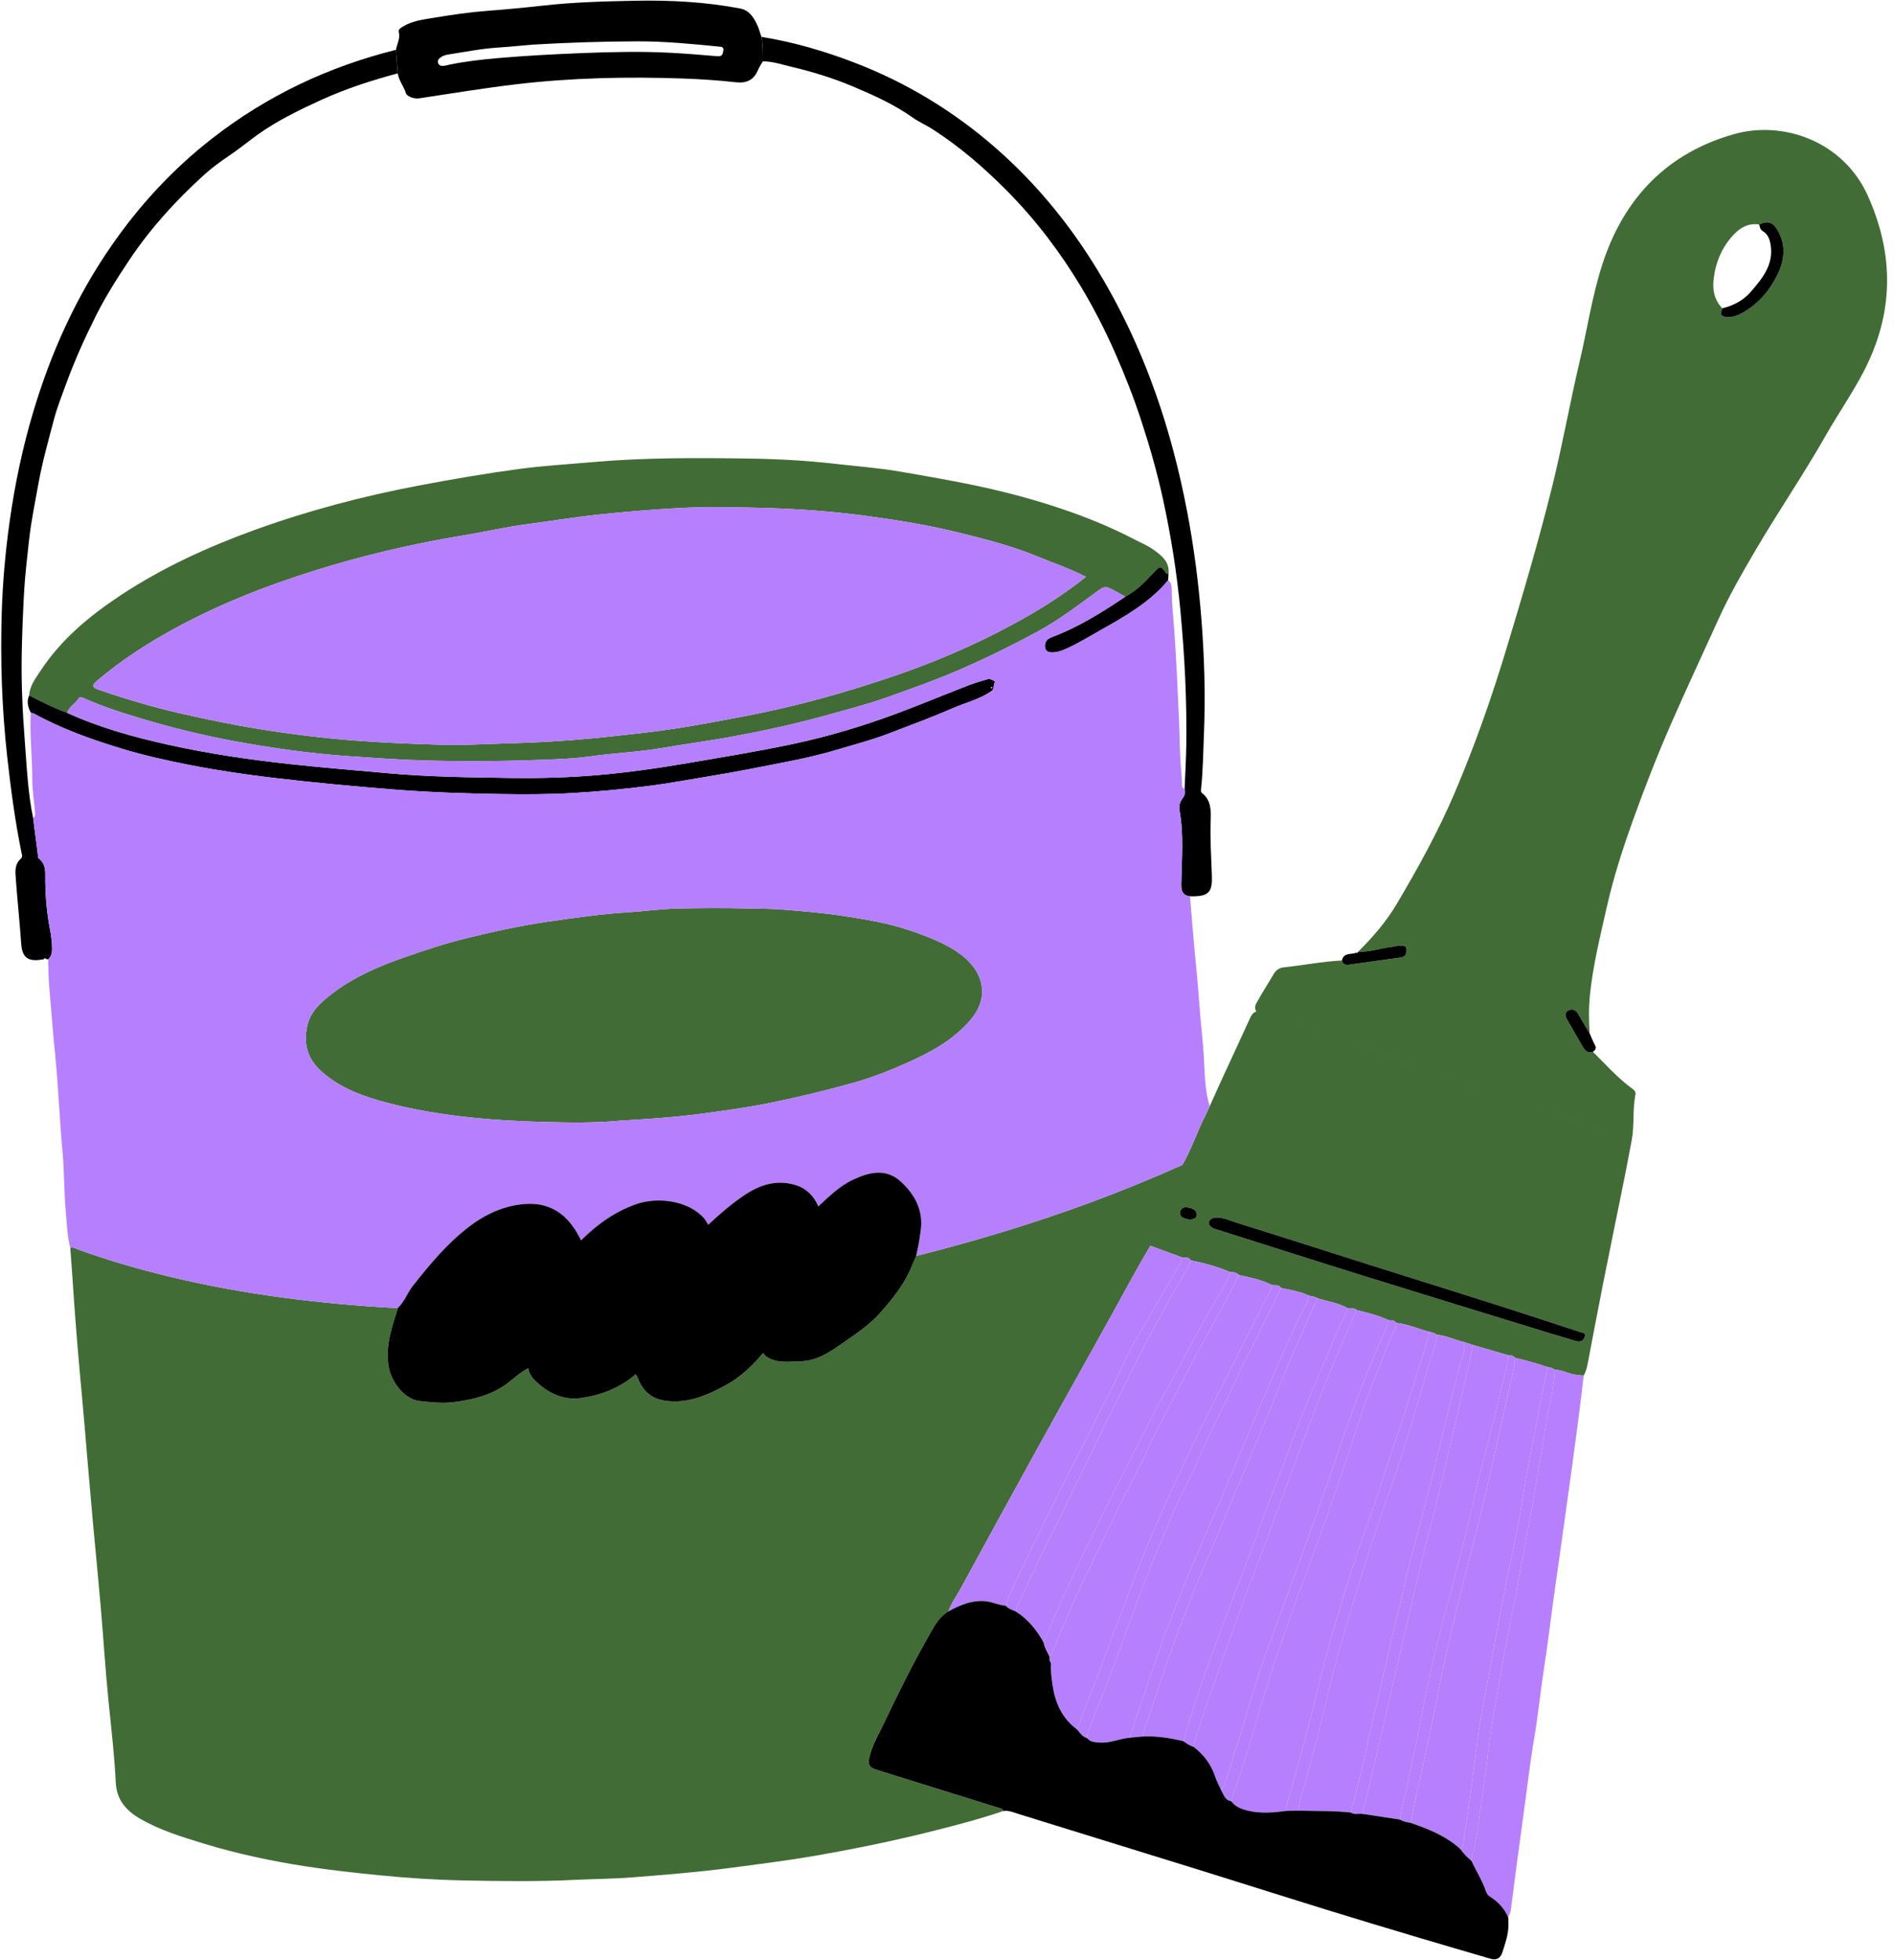 <?xml version="1.0" encoding="UTF-8" standalone="no"?><svg xmlns="http://www.w3.org/2000/svg" xmlns:xlink="http://www.w3.org/1999/xlink" fill="#000000" height="323.1" preserveAspectRatio="xMidYMid meet" version="1" viewBox="-0.2 -0.1 312.3 323.1" width="312.3" zoomAndPan="magnify"><g id="change1_1"><path d="M165.248,298.381c-3.855,1.323-7.798,2.343-11.746,3.336c-6.542,1.645-13.149,2.988-19.797,4.129 c-4.419,0.758-8.871,1.301-13.315,1.894c-5.482,0.732-10.991,1.163-16.498,1.595c-3.052,0.24-6.132,0.243-9.192,0.394 c-6.231,0.306-12.458,0.225-18.682,0.094c-4.53-0.095-9.058-0.395-13.577-0.838c-4.146-0.407-8.281-0.863-12.398-1.504 c-5.621-0.876-11.168-2.055-16.616-3.716c-3.654-1.114-7.32-2.241-10.621-4.163c-2.147-1.25-3.774-3.035-3.914-5.867 c-0.218-4.408-0.722-8.798-1.171-13.192c-0.534-5.22-0.849-10.461-1.301-15.69c-0.41-4.749-0.884-9.493-1.317-14.24 c-0.296-3.243-0.573-6.487-0.852-9.731c-0.293-3.403-0.556-6.809-0.875-10.21c-0.632-6.73-1.206-13.465-1.631-20.212 c-0.103-1.629-0.241-3.256-0.362-4.884c0.515-0.186,0.931,0.135,1.367,0.292c4.931,1.771,9.955,3.226,15.045,4.452 c12.352,2.973,24.907,4.497,37.576,5.188c-0.045,0.193-0.076,0.39-0.137,0.577c-0.95,2.947-1.896,5.876-1.344,9.066 c0.435,2.511,2.552,5.405,5.161,5.679c1.902,0.2,3.756,0.412,5.663,0.161c3.064-0.403,5.986-1.102,8.57-2.958 c1.207-0.867,2.263-1.947,3.612-2.615c0.208,1.245,1.037,2.016,1.965,2.785c1.963,1.627,4.212,2.468,6.698,2.124 c3.337-0.462,6.44-1.651,9.044-3.902c0.106,0.159,0.248,0.304,0.311,0.478c0.737,2.047,2.105,3.433,4.275,3.817 c3.771,0.668,7.076-0.776,10.268-2.502c2.429-1.313,4.393-3.212,6.166-5.312c0.213,0.213,0.344,0.462,0.638,0.647 c1.754,1.105,3.71,0.731,5.56,0.7c2.576-0.043,4.713-1.431,6.762-2.874c2.271-1.598,4.62-3.105,6.466-5.225 c1.832-2.103,3.588-4.264,4.77-6.824c0.027,0.014,0.055,0.028,0.082,0.042c-0.032-0.009-0.064-0.018-0.096-0.026 c0.352-0.812,0.704-1.624,1.056-2.436c9.762-2.464,19.39-5.364,28.837-8.855c5.089-1.881,10.103-3.944,15.058-6.151 c-1.39,3.471-3.033,6.827-4.582,10.227c-0.439,0.964-0.818,1.985-0.696,3.097c-2.034,3.431-3.928,6.94-5.851,10.433 c-3.978,7.225-8.037,14.406-12.026,21.625c-4.53,8.198-9.032,16.411-13.513,24.636c-0.644,1.182-1.479,2.266-1.9,3.567 c-1.464,0.827-2.232,2.245-3.02,3.624c-2.689,4.711-5.128,9.554-7.44,14.458c-0.899,1.907-2.02,3.727-2.543,5.798 c-0.356,1.411-0.052,1.856,1.327,2.283c6.627,2.054,13.249,4.124,19.875,6.185C164.728,297.943,165.112,297.961,165.248,298.381z M206.953,166.624c-0.489-0.747,0.01-1.37,0.331-1.946c0.792-1.421,1.691-2.782,2.505-4.192c0.392-0.678,0.917-1.066,1.693-1.148 c3.2-0.335,6.365-0.968,9.585-1.133c0.155,0.617,0.539,0.785,1.158,0.696c2.864-0.414,5.733-0.793,8.599-1.192 c0.781-0.109,0.923-0.764,0.898-1.338c-0.031-0.713-0.709-0.614-1.196-0.626c-0.309-0.008-0.617,0.15-0.931,0.182 c-1.968,0.2-3.863,0.891-5.865,0.854c2.402-2.393,4.624-4.936,6.359-7.863c3.537-5.968,6.889-12.031,9.611-18.43 c3.24-7.614,5.988-15.406,8.388-23.315c2.713-8.94,5.364-17.906,7.622-26.971c1.707-6.854,2.929-13.828,4.552-20.705 c1.275-5.4,2.068-10.916,3.806-16.204c3.561-10.837,10.698-18.202,21.707-21.3c7.997-2.25,17.961,1.143,22.016,10.186 c4.39,9.789,4.27,19.409-0.687,28.948c-1.88,3.618-4.218,6.966-6.227,10.497c-3.677,6.463-7.873,12.599-11.635,19.007 c-2.187,3.725-4.334,7.453-6.115,11.389c-2.599,5.741-5.282,11.445-7.805,17.218c-2.27,5.194-4.332,10.475-6.249,15.813 c-1.7,4.735-3.244,9.517-4.348,14.427c-1.066,4.74-2.252,9.466-2.749,14.308c-0.219,2.134-0.217,4.304-0.052,6.458 c-0.661-1.119-1.321-2.239-1.983-3.356c-0.382-0.645-1.049-0.698-1.567-0.435c-0.573,0.291-0.504,0.914-0.193,1.456 c0.871,1.517,1.731,3.04,2.614,4.55c0.366,0.626,0.858,1.06,1.666,0.801c2.115,2.086,4.079,4.334,6.503,6.091 c0.301,0.218,0.585,0.508,0.51,0.885c-0.497,2.505-0.166,5.075-0.617,7.58c-0.428-0.087-0.874-0.123-1.282-0.267 c-3.683-1.303-7.352-2.647-11.04-3.936c-5.95-2.078-11.91-4.128-17.868-6.181c-7.016-2.418-14.031-4.836-21.053-7.235 C214.067,168.984,210.507,167.813,206.953,166.624z M283.797,50.715c-0.407,1.108-0.232,1.369,0.863,1.435 c0.97,0.058,1.79-0.313,2.594-0.773c2.537-1.452,4.347-3.593,5.617-6.172c1.269-2.578,1.475-5.212-0.198-7.731 c-0.685-1.031-1.624-1.172-2.797-0.566c-1.694-0.269-3.009,0.416-4.149,1.604c-1.978,2.061-3.027,4.556-3.362,7.346 C282.148,47.651,282.453,49.353,283.797,50.715z M206.953,166.624c3.554,1.189,7.114,2.361,10.66,3.572 c7.022,2.399,14.037,4.818,21.053,7.235c5.958,2.053,11.918,4.103,17.868,6.181c3.688,1.288,7.357,2.633,11.04,3.936 c0.408,0.144,0.854,0.18,1.282,0.267c-0.395,2.061-0.775,4.124-1.189,6.18c-1.168,5.797-2.367,11.588-3.52,17.387 c-0.859,4.317-1.667,8.645-2.495,12.968c-0.15,0.783-0.296,1.565-0.717,2.261c-0.431,0.01-0.851-0.074-1.275-0.12 c-1.216-0.131-2.285-0.834-3.521-0.841c-0.34-0.321-0.775-0.383-1.21-0.446c-1.731-0.591-3.487-1.092-5.272-1.491 c-0.321-0.361-0.733-0.476-1.2-0.45c-1.919-0.56-3.838-1.119-5.757-1.679c-0.481-0.158-0.963-0.316-1.444-0.474 c-1.536-0.35-2.97-1.074-4.558-1.23c-0.344-0.299-0.775-0.37-1.199-0.46c-1.839-0.495-3.595-1.298-5.517-1.481 c-0.265-0.511-0.748-0.437-1.2-0.447c-1.693-0.776-3.483-1.244-5.288-1.665c-0.403-0.441-0.947-0.173-1.416-0.281 c-1.569-0.911-3.357-1.151-5.06-1.654c-0.418-0.347-0.958-0.318-1.44-0.468c-1.441-0.695-3.008-0.925-4.552-1.24 c-0.338-0.6-0.925-0.418-1.441-0.46c-1.74-0.893-3.638-1.268-5.523-1.688c-0.383-0.437-0.9-0.476-1.429-0.48 c-2.092-0.884-4.271-1.478-6.491-1.933c-0.327-0.607-0.924-0.397-1.427-0.471c-1.745-0.642-3.49-1.285-5.236-1.927 c-0.122-1.111,0.257-2.133,0.696-3.096c1.549-3.399,3.192-6.756,4.582-10.227c1.506-2.576,2.413-5.432,3.768-8.079 c0.268-0.523,0.494-1.067,0.74-1.601c0.721-1.592,1.436-3.186,2.166-4.774c1.477-3.212,2.962-6.421,4.442-9.632 C206.109,167.306,206.345,166.798,206.953,166.624z M259.724,220.959c0.969,0.175,1.24-0.279,1.388-0.801 c0.174-0.617-0.388-0.589-0.731-0.701c-4.587-1.5-9.169-3.016-13.768-4.479c-6.848-2.178-13.711-4.308-20.561-6.475 c-7.419-2.347-14.825-4.735-22.254-7.052c-1.129-0.352-2.228-0.901-3.465-0.873c-0.572,0.013-1.096,0.288-1.195,0.755 c-0.094,0.445,0.342,0.86,0.821,1.06c0.147,0.061,0.305,0.096,0.457,0.144c8.11,2.565,16.21,5.16,24.331,7.687 c9.984,3.108,19.985,6.161,29.98,9.233C256.482,219.998,258.244,220.515,259.724,220.959z M195.976,200.913 c0.562-0.061,1.221-0.186,1.156-0.88c-0.08-0.855-0.891-1.023-1.598-1.138c-0.676-0.11-1.166,0.348-1.153,0.911 C194.401,200.732,195.277,200.742,195.976,200.913z M115.664,183.435c3.575-0.487,7.145-0.968,10.69-1.673 c4.753-0.946,9.453-2.081,14.118-3.383c2.953-0.824,5.807-1.936,8.596-3.172c3.958-1.754,7.783-3.759,10.694-7.125 c1.401-1.619,2.223-3.565,1.926-5.577c-0.378-2.567-2.132-4.473-4.293-5.878c-1.386-0.901-2.871-1.605-4.432-2.229 c-2.215-0.886-4.447-1.635-6.758-2.184c-2.316-0.549-4.658-0.932-7.012-1.301c-3.42-0.536-6.854-0.818-10.295-1.098 c-2.003-0.163-4.008-0.137-6.013-0.19c-3.822-0.1-7.644-0.073-11.461,0.02c-2.769,0.067-5.528,0.471-8.297,0.637 c-4.365,0.262-8.685,0.914-13.002,1.53c-4.475,0.639-8.9,1.623-13.299,2.696c-3.508,0.855-6.925,1.984-10.334,3.173 c-4.427,1.544-8.673,3.384-12.366,6.331c-1.712,1.366-3.218,2.767-3.701,5.152c-0.609,3.006,0.195,5.367,2.382,7.329 c3.139,2.817,7.02,4.165,10.993,5.204c4.071,1.064,8.215,1.764,12.407,2.249c4.513,0.522,9.037,0.77,13.566,0.884 c4.067,0.102,8.144,0.167,12.209-0.217C106.553,184.342,111.122,184.053,115.664,183.435z M4.61,114.521 c0.091-1.598,1.059-2.827,1.873-4.064c3.433-5.217,8.14-9.105,13.303-12.505c6.799-4.477,14.136-7.841,21.762-10.617 c8.898-3.238,18.015-5.644,27.32-7.41c5.506-1.045,11.028-1.991,16.574-2.734c3.971-0.532,7.993-0.766,11.99-1.12 c8.727-0.772,17.46-0.722,26.191-0.586c4.684,0.073,9.38,0.339,14.052,0.878c3.472,0.401,6.963,0.655,10.411,1.245 c3.566,0.61,7.131,1.231,10.679,1.933c6.089,1.203,12.098,2.77,17.934,4.865c3.442,1.235,6.834,2.673,10.095,4.37 c1.059,0.551,2.188,1.006,3.153,1.691c1.351,0.959,2.735,1.994,2.532,3.984c-0.114,0.002-0.295,0.052-0.333,0 c-0.937-1.307-1.019-1.386-2.113-0.186c-1.4,1.535-2.843,2.98-4.679,3.984c-0.865-0.474-1.715-0.979-2.6-1.411 c-0.583-0.285-1.02-0.21-1.668,0.261c-3.365,2.451-6.667,5.003-10.356,6.987c-4.189,2.253-8.435,4.352-12.812,6.244 c-3.979,1.719-8.045,3.154-12.112,4.591c-3.294,1.164-6.698,2.025-10.07,2.96c-5.087,1.411-10.248,2.52-15.438,3.471 c-3.785,0.694-7.607,1.187-11.399,1.843c-3.92,0.677-7.898,0.816-11.832,1.378c-2.16,0.308-4.355,0.412-6.538,0.505 c-6.702,0.285-13.406,0.351-20.116,0.181c-4.362-0.11-8.705-0.422-13.055-0.72c-6.411-0.439-12.739-1.349-19.051-2.507 c-5.094-0.934-10.104-2.179-15.057-3.652c-3.295-0.98-6.577-2.027-9.722-3.444c-0.287-0.129-0.598-0.219-0.754,0.048 c-0.523,0.897-1.573,1.37-1.909,2.407C8.706,116.596,6.653,115.57,4.61,114.521z M178.858,94.979 c-2.719-1.41-5.441-2.306-8.084-3.397c-4.136-1.708-8.443-2.798-12.747-3.866c-5.006-1.242-10.102-2.071-15.227-2.765 c-5.926-0.801-11.867-1.215-17.829-1.357c-4.435-0.105-8.886-0.197-13.311,0.047c-4.427,0.245-8.855,0.61-13.274,1.083 c-3.947,0.423-7.857,1.07-11.787,1.589c-3.42,0.452-6.794,1.242-10.202,1.8c-8.376,1.369-16.621,3.299-24.715,5.83 c-8.085,2.528-15.946,5.627-23.393,9.713c-4.382,2.404-8.547,5.124-12.37,8.351c-1.054,0.89-0.992,1.18,0.275,1.614 c4.436,1.52,8.923,2.854,13.501,3.895c4.375,0.995,8.759,1.894,13.194,2.603c5.023,0.803,10.065,1.422,15.126,1.818 c4.998,0.391,10.016,0.59,15.03,0.718c3.157,0.081,6.322-0.112,9.482-0.201c1.671-0.047,3.343-0.103,5.012-0.173 c4.455-0.187,8.89-0.544,13.317-1.031c3.471-0.381,6.947-0.749,10.397-1.281c3.88-0.599,7.737-1.348,11.595-2.08 c8.297-1.575,16.417-3.853,24.394-6.577c6.593-2.251,13.007-4.988,19.165-8.291C170.729,100.705,174.887,98.149,178.858,94.979z" fill="#426c36"/></g><g id="change2_1"><path d="M196.019,147.625c-1.49-0.135-1.452-1.328-1.434-2.308c0.074-3.964,0.427-7.929-0.3-11.872 c-0.138-0.749,0.105-1.433,0.54-2.011c0.37-0.492,0.46-0.978,0.306-1.544c0.096-2.431,0.244-4.861,0.277-7.292 c0.101-7.335-0.276-14.651-0.961-21.954c-0.58-6.181-1.541-12.304-2.859-18.369c-0.965-4.439-2.214-8.803-3.631-13.118 c-1.238-3.772-2.679-7.458-4.288-11.096c-1.659-3.75-3.515-7.386-5.617-10.885c-3.43-5.708-7.431-10.985-12.132-15.741 c-3.763-3.807-7.77-7.283-12.269-10.188c-1.092-0.705-2.321-1.235-3.348-1.963c-3.02-2.141-6.361-3.651-9.71-5.07 c-3.287-1.392-6.733-2.464-10.226-3.289c-1.576-0.372-3.128-0.907-4.776-0.918c-0.005-1.347,0.036-2.696-0.234-4.028 c5.26,0.847,10.341,2.33,15.312,4.236c8.629,3.308,16.409,8.036,23.346,14.108c6.316,5.528,11.643,11.921,16.104,19.043 c4.235,6.762,7.609,13.93,10.261,21.44c2.234,6.328,3.901,12.804,5.165,19.404c1.114,5.818,1.871,11.675,2.339,17.563 c0.502,6.32,0.69,12.659,0.437,19.005c-0.122,3.057-0.162,6.118-0.48,9.164c-0.024,0.234-0.063,0.498,0.157,0.665 c1.475,1.124,1.495,2.859,1.434,4.367c-0.124,3.057,0.085,6.094,0.189,9.135C199.712,146.815,199.288,147.719,196.019,147.625z M3.898,122.185c-0.372-4.794-0.604-9.606-0.518-14.421c0.061-3.405,0.202-6.805,0.387-10.208c0.155-2.84,0.504-5.646,0.804-8.461 c0.344-3.217,1.008-6.388,1.582-9.572c0.635-3.519,1.613-6.954,2.519-10.404c0.538-2.05,1.326-4.037,2.058-6.032 c1.405-3.832,3.08-7.548,4.911-11.195c1.614-3.214,3.544-6.241,5.538-9.222c3.479-5.2,7.69-9.79,12.303-13.979 c1.304-1.184,2.799-2.257,4.303-3.273c1.543-1.042,3.01-2.269,4.557-3.365c3.291-2.33,6.887-4.073,10.537-5.734 c4.032-1.835,8.232-3.178,12.5-4.327c-0.099-1.293-0.197-2.587-0.296-3.88c-11.112,2.77-21.255,7.562-30.302,14.607 C28.3,27.766,22.794,33.722,18.119,40.486C12.324,48.87,8.205,58.02,5.294,67.746C3.53,73.653,2.259,79.663,1.401,85.773 C0.703,90.741,0.247,95.73,0.09,100.73c-0.25,7.966,0.015,15.927,0.896,23.859c0.591,5.314,1.289,10.61,2.361,15.852 c0.069,0.335,0.232,0.704-0.12,1c-0.888,0.749-0.925,1.821-0.856,2.807c0.26,3.731,0.665,7.451,0.926,11.182 c0.158,2.263,1.057,3.107,3.751,2.559c0.054-0.071,0.108-0.142,0.162-0.212c0.039,0.054,0.078,0.108,0.117,0.163 c0.139,0.028,0.279,0.056,0.418,0.085c0.48-0.451,0.637-0.988,0.642-1.658c0.009-1.147-0.152-2.277-0.364-3.381 c-0.488-2.548-0.71-5.116-0.756-7.698c-0.025-1.421,0.25-2.876-1.094-3.914c-0.072-0.055-0.08-0.209-0.095-0.319 c-0.274-2.104-0.544-4.209-0.814-6.314C4.4,130.601,4.224,126.38,3.898,122.185z M223.744,156.771 c-0.048,0.175-0.167,0.21-0.326,0.166c-0.841,0.317-2.062-0.073-2.351,1.268c0.155,0.617,0.539,0.785,1.158,0.696 c2.864-0.414,5.733-0.793,8.599-1.192c0.781-0.109,0.923-0.764,0.898-1.338c-0.031-0.713-0.709-0.614-1.196-0.626 c-0.309-0.008-0.617,0.15-0.931,0.182c-1.968,0.2-3.863,0.891-5.865,0.854L223.744,156.771z M262.791,172.146 c-0.339-0.607-0.583-1.266-0.868-1.903c-0.661-1.119-1.321-2.239-1.983-3.356c-0.382-0.645-1.049-0.698-1.567-0.435 c-0.573,0.291-0.504,0.914-0.193,1.456c0.871,1.517,1.731,3.04,2.614,4.55c0.366,0.626,0.858,1.06,1.666,0.801 C262.845,172.97,263.091,172.682,262.791,172.146z M4.87,117.366c0.189,0.053,0.398,0.072,0.565,0.165 c4.589,2.527,9.506,4.268,14.485,5.778c3.746,1.137,7.593,1.981,11.439,2.73c4.461,0.869,8.962,1.521,13.482,2.058 c6.686,0.794,13.383,1.417,20.097,1.942c5.811,0.455,11.62,0.646,17.438,0.737c3.885,0.061,7.772,0.062,11.657-0.156 c4.407-0.248,8.795-0.673,13.169-1.239c3.253-0.421,6.478-1.044,9.715-1.567c4.089-0.66,8.146-1.468,12.204-2.271 c2.873-0.568,5.737-1.187,8.554-2.029c2.923-0.873,5.878-1.646,8.73-2.735c3.546-1.354,7.107-2.681,10.59-4.185 c2.091-0.903,4.34-1.447,6.265-2.766c0.637-0.437,0.208-1.121,0.658-1.512c-0.39-0.379-0.854-0.596-1.389-0.439 c-1.024,0.3-2.054,0.596-3.048,0.98c-5.446,2.108-10.816,4.413-16.369,6.241c-4.318,1.422-8.707,2.621-13.148,3.546 c-5.491,1.144-11.034,2.047-16.566,2.995c-5.087,0.871-10.191,1.604-15.322,2.033c-4.581,0.383-9.198,0.512-13.796,0.451 c-6.908-0.091-13.818-0.176-20.716-0.799c-5.301-0.479-10.607-0.91-15.9-1.485c-6.741-0.733-13.442-1.715-20.064-3.18 c-5.73-1.268-11.374-2.827-16.736-5.273c-2.161-0.791-4.214-1.818-6.256-2.867C4.137,115.52,4.427,116.45,4.87,117.366z M163.26,113.33c-0.049-0.009-0.086-0.084-0.129-0.13c0.07-0.023,0.143-0.07,0.209-0.062c0.046,0.006,0.082,0.087,0.125,0.137 C163.392,113.298,163.321,113.341,163.26,113.33z M173.142,104.947c-0.815,0.303-1.135,0.941-1.022,1.676 c0.129,0.839,0.894,0.845,1.575,0.787c0.6-0.051,1.158-0.26,1.71-0.499c2.039-0.882,3.929-2.044,5.853-3.135 c4.047-2.296,8.124-4.565,11.159-8.237c0.02-0.363,0.041-0.726,0.061-1.089c-0.114,0.002-0.295,0.052-0.333,0 c-0.937-1.307-1.019-1.386-2.113-0.186c-1.4,1.535-2.843,2.98-4.679,3.984C181.483,100.845,177.54,103.313,173.142,104.947z M284.66,52.15c0.97,0.058,1.79-0.313,2.594-0.773c2.537-1.452,4.347-3.593,5.617-6.172c1.269-2.578,1.475-5.212-0.198-7.731 c-0.685-1.031-1.624-1.172-2.797-0.566c0.121,0.402,0.136,0.825,0.591,1.09c0.822,0.479,1.129,1.309,1.279,2.2 c0.559,3.307-1.349,5.598-3.296,7.838c-1.225,1.41-2.842,2.237-4.653,2.678C283.39,51.824,283.565,52.085,284.66,52.15z M261.112,220.158c0.174-0.617-0.388-0.589-0.731-0.701c-4.587-1.5-9.169-3.016-13.768-4.479 c-6.848-2.178-13.711-4.308-20.561-6.475c-7.419-2.347-14.825-4.735-22.254-7.052c-1.129-0.352-2.228-0.901-3.465-0.873 c-0.572,0.013-1.096,0.288-1.195,0.755c-0.094,0.445,0.342,0.86,0.821,1.06c0.147,0.061,0.305,0.096,0.457,0.144 c8.11,2.565,16.21,5.16,24.331,7.687c9.984,3.108,19.985,6.161,29.98,9.233c1.755,0.54,3.517,1.057,4.997,1.501 C260.693,221.134,260.964,220.68,261.112,220.158z M197.131,200.033c-0.08-0.855-0.891-1.023-1.598-1.138 c-0.676-0.11-1.166,0.348-1.153,0.911c0.02,0.926,0.897,0.936,1.595,1.107C196.537,200.851,197.196,200.727,197.131,200.033z" fill="#000000"/></g><g id="change3_1"><path d="M240.551,304.616c0.812-0.508,0.552-1.398,0.678-2.109c0.421-2.381,0.748-4.779,1.076-7.176 c0.467-3.418,0.874-6.846,1.365-10.261c0.293-2.041,0.68-4.069,1.057-6.097c1.082-5.813,2.159-11.626,3.28-17.431 c0.7-3.623,1.508-7.224,2.207-10.847c0.435-2.255,0.728-4.537,1.133-6.798c0.462-2.575,0.976-5.14,1.47-7.709 c0.547-2.844,1.11-5.685,1.636-8.532c0.151-0.819,0.528-1.594,0.478-2.451c0.435,0.063,0.87,0.126,1.21,0.446 c-0.063,2.839-0.847,5.566-1.303,8.343c-0.753,4.579-1.511,9.157-2.316,13.727c-0.695,3.948-1.504,7.876-2.181,11.827 c-1.012,5.906-2.422,11.735-3.338,17.66c-0.485,3.135-1.214,6.238-1.572,9.386c-0.314,2.761-0.649,5.52-1.076,8.262 c-0.61,3.914-0.93,7.877-1.926,11.728C241.694,306.029,241.106,305.338,240.551,304.616z M202.814,296.757 c1.124-3.475,2.362-6.918,3.345-10.432c1.373-4.906,2.918-9.757,4.537-14.579c1.859-5.536,3.905-11.011,5.944-16.484 c2.759-7.407,5.17-14.932,7.695-22.418c1.283-3.804,2.869-7.49,4.276-11.244c0.457-1.219,1.239-2.321,1.372-3.659 c-0.265-0.511-0.748-0.437-1.2-0.446c-0.381,1.456-1.076,2.784-1.665,4.157c-2.849,6.632-5.307,13.417-7.605,20.252 c-2.103,6.257-4.396,12.442-6.626,18.652c-1.528,4.253-3.145,8.473-4.658,12.73c-0.825,2.322-1.533,4.686-2.262,7.04 c-0.75,2.423-1.365,4.892-2.219,7.277c-0.881,2.462-1.316,5.078-2.56,7.412C201.595,295.72,201.788,296.627,202.814,296.757z M235.5,219.421c-0.039,0.234-0.05,0.478-0.12,0.702c-1.951,6.258-3.85,12.533-5.99,18.732c-1.463,4.237-2.729,8.546-4.29,12.746 c-1.939,5.219-3.502,10.556-5.122,15.869c-1.632,5.354-2.889,10.825-4.265,16.255c-0.996,3.93-2.116,7.826-3.17,11.739 c-0.252,0.935-0.779,1.857-0.574,2.897c0.644-0.009,1.289-0.017,1.933-0.026c0.15-1.96,0.929-3.76,1.417-5.635 c1.32-5.078,2.632-10.159,3.855-15.26c1.558-6.496,3.6-12.852,5.55-19.23c1.533-5.013,3.322-9.949,5.018-14.912 c2.162-6.325,4.005-12.749,5.875-19.163c0.408-1.398,1.097-2.743,1.083-4.254C236.355,219.582,235.924,219.511,235.5,219.421z M241.257,221.111c-0.032,0.554,0.049,1.107-0.113,1.663c-1.351,4.636-2.447,9.336-3.579,14.028 c-1.628,6.744-3.343,13.467-5.188,20.157c-0.696,2.525-1.144,5.118-1.794,7.648c-1.146,4.459-2.108,8.956-3.152,13.435 c-0.665,2.855-1.409,5.694-2.003,8.564c-0.837,4.042-1.842,8.041-2.895,12.029c0.603,0.409,1.285,0.15,1.927,0.226 c1.093-4.594,2.204-9.185,3.274-13.784c1.719-7.385,3.39-14.782,5.122-22.164c0.971-4.138,1.964-8.273,3.058-12.38 c1.163-4.364,2.125-8.774,3.188-13.161c0.654-2.698,1.259-5.409,1.875-8.116c0.582-2.555,1.15-5.114,1.724-7.671 C242.22,221.427,241.739,221.269,241.257,221.111z M209.585,211.726c-0.362,1.278-1.12,2.367-1.703,3.539 c-1.591,3.198-3.201,6.387-4.807,9.578c-1.86,3.695-3.764,7.368-5.573,11.088c-1.825,3.754-3.594,7.536-5.316,11.339 c-1.374,3.033-2.706,6.089-3.939,9.181c-1.692,4.244-3.279,8.53-4.9,12.802c-1.985,5.23-3.958,10.464-5.937,15.697 c0.464,0.591,0.894,1.222,1.676,1.443c0.001-0.983,0.446-1.848,0.781-2.729c1.247-3.274,2.611-6.504,3.812-9.794 c2.423-6.643,4.745-13.324,7.521-19.833c1.197-2.808,2.326-5.645,3.693-8.38c0.994-1.99,1.994-3.983,2.864-6.028 c1.713-4.025,3.801-7.87,5.62-11.843c1.253-2.737,2.671-5.399,4.001-8.102c1.227-2.494,2.433-4.998,3.649-7.498 C210.688,211.585,210.101,211.768,209.585,211.726z M215.578,213.426c0.024,0.926-0.569,1.65-0.934,2.403 c-1.594,3.29-3.123,6.609-4.574,9.961c-3.553,8.206-6.888,16.504-10.472,24.698c-3.104,7.099-6.136,14.227-8.701,21.553 c-1.66,4.742-3.235,9.511-4.849,14.268c0.725-0.067,1.449-0.135,2.174-0.202c0.246-1.585,0.958-3.022,1.451-4.529 c1.223-3.741,2.425-7.493,3.809-11.175c1.536-4.086,3.055-8.181,4.796-12.189c1.804-4.153,3.538-8.337,5.295-12.51 c1.837-4.362,3.678-8.722,5.491-13.095c1.064-2.567,2.032-5.175,3.124-7.729c1.572-3.678,3.217-7.325,4.831-10.986 C216.6,213.548,216.06,213.577,215.578,213.426z M196.616,287.815c0.039-0.234,0.049-0.477,0.12-0.701 c2.009-6.411,4.304-12.724,6.549-19.053c1.769-4.985,3.709-9.91,5.555-14.868c1.926-5.172,3.818-10.358,5.751-15.528 c1.111-2.972,2.256-5.932,3.42-8.883c1.721-4.362,3.523-8.691,5.484-12.952c-0.403-0.441-0.947-0.173-1.417-0.281 c-0.873,1.915-1.817,3.801-2.606,5.75c-2.251,5.564-4.801,11.002-6.823,16.663c-1.572,4.402-3.334,8.735-4.945,13.124 c-1.166,3.177-2.351,6.351-3.564,9.507c-1.366,3.553-2.691,7.122-4.028,10.686c-1.269,3.384-2.416,6.815-3.568,10.242 c-0.594,1.768-1.082,3.573-1.618,5.361C195.453,287.258,195.982,287.632,196.616,287.815z M232.363,300.324 c0.088-0.347,0.198-0.69,0.26-1.041c0.62-3.519,1.536-6.976,2.256-10.475c0.567-2.754,1.224-5.51,1.731-8.27 c0.998-5.43,2.25-10.797,3.551-16.154c1.256-5.169,2.688-10.295,3.922-15.468c1.482-6.21,2.864-12.445,4.23-18.682 c0.475-2.167,1.104-4.304,1.344-6.52c-0.321-0.361-0.733-0.476-1.2-0.45c-0.025,0.437,0.015,0.889-0.086,1.307 c-0.87,3.623-1.758,7.242-2.654,10.859c-1.002,4.044-2.098,8.068-3.005,12.133c-0.838,3.757-1.824,7.48-2.779,11.202 c-0.845,3.293-1.81,6.569-2.621,9.876c-1.077,4.388-2.15,8.787-2.938,13.232c-0.713,4.024-1.709,7.982-2.437,11.998 c-0.361,1.99-1.125,3.894-1.243,5.933C231.196,300.153,231.785,300.22,232.363,300.324z M172.856,272.945 c0.278-0.2,0.354-0.514,0.478-0.808c1.305-3.074,2.583-6.159,3.938-9.21c0.936-2.107,1.979-4.167,2.978-6.246 c1.376-2.864,2.735-5.736,4.141-8.585c1.459-2.956,3.057-5.846,4.431-8.84c2.031-4.422,4.417-8.657,6.61-12.993 c2.765-5.467,6.041-10.663,8.63-16.225c-0.383-0.437-0.9-0.476-1.429-0.48c-0.208,0.558-0.346,1.155-0.635,1.667 c-1.405,2.492-2.886,4.942-4.273,7.444c-1.736,3.132-3.365,6.323-5.114,9.447c-2.963,5.295-5.592,10.762-8.367,16.153 c-2.708,5.26-5.27,10.598-7.8,15.946c-1.615,3.414-3.055,6.91-4.573,10.369C172.011,271.451,172.479,272.179,172.856,272.945z M194.715,207.155c-0.046,0.233-0.034,0.498-0.146,0.692c-2.124,3.68-4.277,7.344-6.391,11.03c-1.046,1.823-2.171,3.62-3.003,5.54 c-1.353,3.123-3.047,6.068-4.506,9.135c-1.622,3.411-3.449,6.725-5.132,10.109c-2.448,4.918-4.89,9.84-7.246,14.802 c-0.948,1.996-2.003,3.956-2.642,6.089c0.428,0.546,1.093,0.686,1.673,0.971c-0.019-0.417,0.151-0.776,0.328-1.138 c1.608-3.282,3.048-6.641,4.691-9.911c3.231-6.43,6.322-12.932,9.49-19.394c1.509-3.078,3.088-6.123,4.585-9.207 c1.801-3.711,3.778-7.327,5.739-10.954c1.318-2.438,2.966-4.695,3.989-7.294C195.815,207.018,195.219,207.228,194.715,207.155z M173.1,274.135c0.176-0.101,0.142-0.172-0.033-0.222C173.073,273.988,173.084,274.062,173.1,274.135z" fill="#b67ffd"/></g><g id="change4_1"><path d="M248.489,315.912c-0.626-1.476-1.677-2.585-3.017-3.424c-0.497-0.31-0.634-0.81-0.809-1.287 c-0.59-1.616-1.536-3.057-2.237-4.618c0.996-3.851,1.317-7.814,1.926-11.728c0.427-2.741,0.762-5.501,1.076-8.262 c0.358-3.147,1.087-6.251,1.572-9.386c0.916-5.924,2.327-11.754,3.338-17.66c0.677-3.951,1.486-7.879,2.181-11.827 c0.805-4.57,1.563-9.148,2.316-13.727c0.457-2.777,1.24-5.505,1.303-8.343c1.236,0.007,2.305,0.711,3.521,0.841 c0.424,0.045,0.844,0.13,1.275,0.12c-0.267,2.208-0.519,4.419-0.805,6.625c-0.439,3.387-0.894,6.771-1.357,10.155 c-0.485,3.543-0.986,7.084-1.483,10.626c-0.459,3.264-0.93,6.526-1.381,9.79c-0.511,3.699-0.945,7.409-1.522,11.098 c-0.583,3.728-0.942,7.484-1.573,11.207c-0.663,3.914-1.127,7.863-1.666,11.797c-0.502,3.662-0.996,7.324-1.483,10.988 c-0.262,1.969-0.488,3.943-0.766,5.91C248.845,315.188,248.63,315.545,248.489,315.912z M168.291,258.463 c2.356-4.962,4.799-9.884,7.246-14.802c1.684-3.383,3.51-6.697,5.132-10.109c1.458-3.067,3.153-6.012,4.506-9.135 c0.832-1.92,1.957-3.718,3.003-5.54c2.114-3.686,4.268-7.349,6.391-11.03c0.112-0.194,0.1-0.46,0.146-0.692 c-1.745-0.643-3.49-1.285-5.236-1.927c-2.034,3.431-3.928,6.94-5.851,10.433c-3.978,7.225-8.037,14.406-12.026,21.625 c-4.53,8.198-9.032,16.411-13.513,24.636c-0.644,1.182-1.479,2.266-1.899,3.567c1.866-1.02,3.765-1.857,5.986-1.691 c1.206,0.09,2.279,0.675,3.472,0.755C166.288,262.418,167.343,260.458,168.291,258.463z M212.541,295.465 c1.054-3.913,2.174-7.809,3.17-11.739c1.377-5.431,2.633-10.901,4.265-16.255c1.62-5.313,3.183-10.65,5.122-15.869 c1.561-4.2,2.827-8.509,4.29-12.746c2.141-6.199,4.039-12.473,5.99-18.732c0.07-0.225,0.081-0.468,0.12-0.702 c-1.839-0.495-3.595-1.298-5.517-1.481c-0.133,1.339-0.915,2.441-1.372,3.66c-1.407,3.754-2.993,7.44-4.276,11.244 c-2.525,7.486-4.936,15.011-7.695,22.418c-2.039,5.474-4.085,10.948-5.944,16.484c-1.619,4.823-3.164,9.674-4.537,14.579 c-0.983,3.514-2.221,6.957-3.345,10.432c0.715,1.003,1.801,1.357,2.918,1.61c2.074,0.469,4.157,0.271,6.236-0.006 C211.762,297.321,212.289,296.399,212.541,295.465z M225.427,286.607c0.594-2.87,1.337-5.709,2.003-8.564 c1.044-4.48,2.006-8.977,3.152-13.435c0.65-2.53,1.098-5.123,1.794-7.648c1.845-6.69,3.561-13.413,5.188-20.157 c1.133-4.693,2.229-9.393,3.579-14.028c0.162-0.556,0.082-1.109,0.113-1.663c-1.536-0.35-2.97-1.074-4.558-1.23 c0.014,1.511-0.676,2.856-1.083,4.254c-1.87,6.414-3.713,12.837-5.875,19.163c-1.696,4.963-3.485,9.899-5.018,14.912 c-1.951,6.379-3.993,12.734-5.55,19.23c-1.223,5.102-2.535,10.183-3.855,15.26c-0.488,1.875-1.266,3.676-1.417,5.635 c2.879,0.067,5.762-0.009,8.632,0.301C223.585,294.648,224.59,290.649,225.427,286.607z M241.229,302.507 c0.421-2.381,0.748-4.779,1.076-7.176c0.467-3.418,0.874-6.846,1.365-10.261c0.293-2.041,0.68-4.069,1.057-6.097 c1.082-5.813,2.159-11.626,3.28-17.431c0.7-3.623,1.508-7.224,2.207-10.847c0.435-2.255,0.728-4.537,1.133-6.798 c0.462-2.575,0.976-5.14,1.47-7.709c0.547-2.844,1.11-5.685,1.636-8.532c0.151-0.819,0.528-1.594,0.478-2.451 c-1.731-0.591-3.487-1.091-5.272-1.491c-0.239,2.216-0.869,4.354-1.344,6.52c-1.366,6.237-2.749,12.472-4.23,18.682 c-1.234,5.174-2.667,10.3-3.922,15.468c-1.302,5.357-2.554,10.724-3.551,16.154c-0.507,2.76-1.165,5.516-1.731,8.27 c-0.72,3.499-1.636,6.956-2.256,10.475c-0.062,0.351-0.172,0.694-0.26,1.041c2.946,1.018,5.833,2.147,8.188,4.291 C241.362,304.107,241.103,303.217,241.229,302.507z M183.347,269.253c1.621-4.272,3.208-8.558,4.9-12.802 c1.233-3.093,2.565-6.148,3.939-9.181c1.722-3.802,3.491-7.585,5.316-11.339c1.808-3.72,3.713-7.393,5.573-11.088 c1.606-3.191,3.216-6.379,4.807-9.578c0.583-1.172,1.341-2.261,1.703-3.539c-1.74-0.893-3.638-1.268-5.522-1.688 c-2.589,5.562-5.865,10.759-8.63,16.225c-2.193,4.336-4.58,8.571-6.61,12.993c-1.375,2.994-2.972,5.884-4.431,8.84 c-1.406,2.849-2.765,5.721-4.141,8.585c-0.999,2.079-2.042,4.139-2.978,6.246c-1.355,3.051-2.633,6.137-3.938,9.21 c-0.125,0.293-0.2,0.608-0.478,0.808c0.034,0.331-0.085,0.695,0.212,0.968c0.175,0.05,0.208,0.12,0.033,0.222 c-0.07,1.158,0.079,2.301,0.245,3.441c0.432,2.963,1.56,5.55,4.065,7.374C179.388,279.717,181.362,274.483,183.347,269.253z M203.747,287.602c0.854-2.385,1.468-4.854,2.219-7.277c0.729-2.355,1.437-4.719,2.262-7.04c1.513-4.258,3.131-8.478,4.658-12.73 c2.23-6.209,4.523-12.395,6.626-18.652c2.298-6.835,4.756-13.62,7.605-20.252c0.59-1.373,1.285-2.701,1.665-4.157 c-1.693-0.776-3.483-1.244-5.288-1.665c-1.961,4.261-3.763,8.59-5.484,12.952c-1.164,2.952-2.309,5.911-3.42,8.883 c-1.933,5.17-3.825,10.355-5.751,15.528c-1.846,4.958-3.786,9.882-5.555,14.868c-2.245,6.329-4.54,12.642-6.549,19.053 c-0.07,0.224-0.081,0.467-0.12,0.701c1.633,1.266,2.857,2.819,3.515,4.811c0.272,0.823,0.699,1.594,1.056,2.389 C202.43,292.68,202.865,290.064,203.747,287.602z M190.897,272.04c2.565-7.325,5.597-14.454,8.701-21.553 c3.583-8.194,6.919-16.492,10.472-24.698c1.451-3.352,2.981-6.671,4.574-9.961c0.365-0.753,0.958-1.476,0.934-2.403 c-1.44-0.695-3.008-0.925-4.552-1.24c-1.215,2.5-2.422,5.004-3.649,7.498c-1.329,2.703-2.747,5.365-4.001,8.102 c-1.82,3.974-3.907,7.818-5.62,11.843c-0.87,2.045-1.87,4.038-2.864,6.028c-1.367,2.735-2.495,5.572-3.693,8.38 c-2.776,6.509-5.097,13.19-7.521,19.833c-1.2,3.29-2.564,6.521-3.812,9.794c-0.336,0.88-0.781,1.746-0.781,2.729 c0.492,0.652,1.218,0.634,1.93,0.704c1.749,0.171,3.34-0.625,5.032-0.788C187.662,281.551,189.237,276.783,190.897,272.04z M231.938,293.871c0.728-4.015,1.724-7.974,2.437-11.998c0.788-4.445,1.861-8.844,2.938-13.232c0.812-3.306,1.776-6.582,2.621-9.876 c0.955-3.721,1.941-7.445,2.779-11.202c0.907-4.065,2.003-8.089,3.005-12.133c0.896-3.617,1.785-7.236,2.654-10.859 c0.1-0.419,0.06-0.871,0.086-1.307c-1.919-0.56-3.838-1.119-5.757-1.679c-0.574,2.557-1.142,5.116-1.724,7.671 c-0.616,2.707-1.221,5.418-1.875,8.116c-1.063,4.387-2.025,8.797-3.188,13.161c-1.095,4.107-2.087,8.242-3.058,12.38 c-1.732,7.382-3.403,14.779-5.122,22.164c-1.07,4.6-2.181,9.19-3.274,13.784c2.078,0.314,4.157,0.628,6.235,0.943 C230.813,297.765,231.577,295.862,231.938,293.871z M196.545,281.52c1.152-3.427,2.298-6.858,3.568-10.242 c1.337-3.564,2.662-7.133,4.028-10.686c1.213-3.156,2.398-6.33,3.564-9.507c1.611-4.388,3.373-8.722,4.945-13.124 c2.021-5.661,4.571-11.1,6.823-16.663c0.789-1.949,1.732-3.835,2.606-5.75c-1.569-0.911-3.357-1.151-5.06-1.654 c-1.614,3.66-3.259,7.307-4.831,10.986c-1.092,2.555-2.059,5.163-3.124,7.729c-1.813,4.372-3.654,8.732-5.491,13.095 c-1.757,4.173-3.491,8.357-5.295,12.51c-1.741,4.008-3.26,8.103-4.796,12.189c-1.384,3.682-2.586,7.435-3.809,11.175 c-0.492,1.506-1.205,2.944-1.451,4.529c2.277-0.106,4.502,0.241,6.705,0.774C195.463,285.093,195.951,283.288,196.545,281.52z M176.445,260.217c2.53-5.349,5.092-10.686,7.8-15.946c2.775-5.391,5.404-10.858,8.367-16.153c1.748-3.125,3.378-6.316,5.114-9.447 c1.387-2.502,2.868-4.952,4.273-7.444c0.289-0.512,0.427-1.109,0.635-1.667c-2.092-0.884-4.271-1.478-6.491-1.933 c-1.023,2.599-2.671,4.856-3.989,7.294c-1.96,3.627-3.938,7.243-5.739,10.954c-1.497,3.084-3.076,6.128-4.585,9.207 c-3.167,6.463-6.258,12.964-9.49,19.394c-1.643,3.269-3.083,6.628-4.691,9.911c-0.177,0.362-0.347,0.721-0.328,1.138 c2,1.253,3.404,3.042,4.55,5.062C173.39,267.126,174.83,263.63,176.445,260.217z M194.758,191.904 c-4.955,2.207-9.969,4.271-15.058,6.151c-9.447,3.491-19.075,6.391-28.838,8.855c0.341-1.395,0.57-2.8,0.759-4.231 c0.438-3.327-0.953-5.841-3.22-7.976c-2.579-2.428-5.54-1.498-7.965-0.358c-2.224,1.046-3.932,2.754-5.704,4.383 c-0.728-1.736-1.999-2.975-3.764-3.513c-3.088-0.943-5.873-0.064-8.472,1.7c-2.121,1.44-4.052,3.102-5.917,4.849 c-0.232-0.367-0.419-0.774-0.704-1.094c-2.65-2.973-7.748-3.505-11.158-2.313c-3.537,1.236-6.481,3.358-9.106,5.973 c-0.128-0.248-0.252-0.497-0.383-0.743c-1.812-3.386-4.527-5.439-8.473-5.267c-3.677,0.16-6.945,1.689-9.8,3.904 c-3.494,2.711-6.312,6.107-9.053,9.571c-0.941,1.189-1.409,2.67-2.53,3.712c-12.669-0.69-25.224-2.214-37.576-5.188 c-5.09-1.225-10.115-2.68-15.045-4.452c-0.436-0.157-0.852-0.478-1.367-0.292c-0.503-1.93-0.549-3.926-0.728-5.89 c-0.303-3.322-0.235-6.679-0.549-10c-0.495-5.245-0.661-10.513-1.191-15.752c-0.379-3.752-0.67-7.508-0.985-11.264 c-0.13-1.554-0.16-3.095-0.185-4.645c0.48-0.451,0.637-0.988,0.642-1.658c0.009-1.147-0.152-2.277-0.364-3.381 c-0.488-2.548-0.71-5.116-0.756-7.698c-0.025-1.421,0.25-2.876-1.094-3.914c-0.072-0.055-0.08-0.209-0.095-0.319 c-0.274-2.104-0.544-4.209-0.814-6.314c0.462-0.31,0.328-0.794,0.296-1.203c-0.13-1.696-0.437-3.389-0.435-5.083 c0.005-3.7-0.447-7.387-0.256-11.089c0.189,0.053,0.398,0.072,0.565,0.165c4.589,2.527,9.506,4.268,14.485,5.778 c3.746,1.137,7.593,1.981,11.439,2.73c4.461,0.869,8.962,1.521,13.482,2.058c6.686,0.794,13.383,1.417,20.097,1.942 c5.811,0.455,11.62,0.646,17.438,0.737c3.885,0.061,7.772,0.062,11.657-0.156c4.407-0.248,8.795-0.673,13.169-1.239 c3.253-0.421,6.478-1.044,9.715-1.567c4.089-0.66,8.146-1.468,12.204-2.271c2.873-0.568,5.737-1.187,8.554-2.029 c2.923-0.873,5.878-1.646,8.73-2.735c3.546-1.354,7.107-2.681,10.59-4.185c2.091-0.903,4.34-1.447,6.265-2.766 c0.637-0.437,0.208-1.121,0.658-1.512c-0.39-0.379-0.854-0.596-1.389-0.439c-1.024,0.3-2.054,0.596-3.048,0.98 c-5.446,2.108-10.816,4.413-16.369,6.241c-4.318,1.422-8.707,2.621-13.148,3.546c-5.491,1.144-11.034,2.047-16.566,2.995 c-5.087,0.871-10.191,1.604-15.322,2.033c-4.581,0.383-9.198,0.512-13.796,0.451c-6.908-0.091-13.818-0.176-20.716-0.799 c-5.301-0.479-10.607-0.91-15.9-1.485c-6.741-0.733-13.442-1.715-20.064-3.18c-5.73-1.268-11.374-2.827-16.736-5.273 c0.336-1.037,1.386-1.509,1.909-2.407c0.156-0.268,0.467-0.177,0.754-0.048c3.145,1.416,6.427,2.464,9.722,3.444 c4.953,1.474,9.964,2.718,15.057,3.652c6.312,1.158,12.64,2.068,19.051,2.507c4.351,0.298,8.693,0.61,13.055,0.72 c6.71,0.17,13.413,0.104,20.116-0.181c2.183-0.093,4.378-0.197,6.538-0.505c3.933-0.561,7.912-0.701,11.832-1.378 c3.793-0.655,7.614-1.149,11.399-1.843c5.19-0.951,10.35-2.06,15.438-3.471c3.372-0.935,6.775-1.797,10.07-2.96 c4.067-1.437,8.133-2.872,12.112-4.591c4.377-1.891,8.623-3.991,12.812-6.244c3.689-1.984,6.991-4.536,10.356-6.987 c0.648-0.472,1.085-0.546,1.668-0.261c0.885,0.432,1.735,0.937,2.6,1.411c-3.871,2.598-7.814,5.066-12.213,6.7 c-0.815,0.303-1.135,0.941-1.022,1.676c0.129,0.839,0.894,0.845,1.575,0.787c0.6-0.051,1.158-0.26,1.71-0.499 c2.039-0.882,3.929-2.044,5.853-3.135c4.047-2.296,8.124-4.565,11.159-8.237c0.54,0.407,0.588,1.006,0.59,1.601 c0.007,2.39,0.291,4.761,0.454,7.141c0.323,4.71,0.526,9.428,0.746,14.145c0.119,2.548,0.1,5.103,0.29,7.645 c0.08,1.069,0.212,2.135,0.203,3.21c-0.003,0.317,0.087,0.547,0.43,0.61c0.155,0.566,0.065,1.052-0.306,1.544 c-0.435,0.578-0.678,1.262-0.54,2.011c0.727,3.943,0.374,7.909,0.3,11.872c-0.018,0.98-0.056,2.173,1.434,2.308 c0.201,2.409,0.393,4.818,0.605,7.226c0.299,3.392,0.674,6.779,0.903,10.175c0.215,3.203,0.646,6.385,0.808,9.596 c0.128,2.543,0.168,5.125,0.931,7.602c-0.246,0.534-0.472,1.078-0.74,1.601C197.171,186.472,196.263,189.328,194.758,191.904z M101.984,184.613c4.569-0.27,9.138-0.559,13.68-1.178c3.575-0.487,7.145-0.968,10.69-1.673c4.753-0.946,9.453-2.081,14.118-3.383 c2.953-0.824,5.807-1.936,8.596-3.172c3.958-1.754,7.783-3.759,10.694-7.125c1.401-1.619,2.223-3.565,1.926-5.577 c-0.378-2.567-2.132-4.473-4.293-5.878c-1.386-0.901-2.871-1.605-4.432-2.229c-2.215-0.886-4.447-1.635-6.758-2.184 c-2.316-0.549-4.658-0.932-7.012-1.301c-3.42-0.536-6.854-0.818-10.295-1.098c-2.003-0.163-4.008-0.137-6.013-0.19 c-3.822-0.1-7.644-0.073-11.461,0.02c-2.769,0.067-5.528,0.471-8.297,0.637c-4.365,0.262-8.685,0.914-13.002,1.53 c-4.475,0.639-8.9,1.623-13.299,2.696c-3.508,0.855-6.925,1.984-10.334,3.173c-4.427,1.544-8.673,3.384-12.366,6.331 c-1.712,1.366-3.218,2.767-3.701,5.152c-0.609,3.006,0.195,5.367,2.382,7.329c3.139,2.817,7.02,4.165,10.993,5.204 c4.071,1.064,8.215,1.764,12.407,2.249c4.513,0.522,9.037,0.77,13.566,0.884C93.842,184.932,97.919,184.997,101.984,184.613z M170.774,91.582c-4.136-1.708-8.443-2.798-12.747-3.866c-5.006-1.242-10.102-2.071-15.227-2.765 c-5.926-0.801-11.867-1.215-17.829-1.357c-4.435-0.105-8.886-0.197-13.311,0.047c-4.427,0.245-8.855,0.61-13.274,1.083 c-3.947,0.423-7.857,1.07-11.787,1.589c-3.42,0.452-6.794,1.242-10.202,1.8c-8.376,1.369-16.621,3.299-24.715,5.83 c-8.085,2.528-15.946,5.627-23.393,9.713c-4.382,2.404-8.547,5.124-12.37,8.351c-1.054,0.89-0.992,1.18,0.275,1.614 c4.436,1.52,8.923,2.854,13.501,3.895c4.375,0.995,8.759,1.894,13.194,2.603c5.023,0.803,10.065,1.422,15.126,1.818 c4.998,0.391,10.016,0.59,15.03,0.718c3.157,0.081,6.322-0.112,9.482-0.201c1.671-0.047,3.343-0.103,5.012-0.173 c4.455-0.187,8.89-0.544,13.317-1.031c3.471-0.381,6.947-0.749,10.397-1.281c3.88-0.599,7.737-1.348,11.595-2.08 c8.297-1.575,16.417-3.853,24.394-6.577c6.593-2.251,13.007-4.988,19.165-8.291c4.322-2.318,8.48-4.874,12.451-8.044 C176.139,93.569,173.417,92.673,170.774,91.582z" fill="#b67ffd"/></g><g id="change5_1"><path d="M165.248,298.381c-0.136-0.42-0.52-0.438-0.86-0.544c-6.625-2.061-13.247-4.131-19.875-6.185 c-1.379-0.428-1.683-0.872-1.327-2.283c0.523-2.071,1.644-3.891,2.543-5.798c2.312-4.904,4.751-9.747,7.44-14.458 c0.788-1.38,1.556-2.798,3.021-3.625c1.866-1.02,3.765-1.857,5.986-1.691c1.206,0.09,2.279,0.675,3.472,0.755 c0.428,0.546,1.093,0.686,1.673,0.971c2,1.253,3.405,3.041,4.55,5.062c0.14,0.865,0.607,1.593,0.984,2.359 c0.034,0.331-0.085,0.695,0.212,0.968c0.006,0.075,0.017,0.148,0.033,0.222c-0.07,1.158,0.079,2.301,0.245,3.441 c0.432,2.963,1.56,5.55,4.065,7.374c0.464,0.591,0.894,1.222,1.676,1.443c0.492,0.651,1.218,0.634,1.93,0.704 c1.749,0.171,3.34-0.625,5.032-0.788c0.725-0.067,1.449-0.135,2.174-0.202c2.277-0.105,4.502,0.241,6.705,0.774 c0.527,0.377,1.055,0.751,1.689,0.934c1.633,1.266,2.857,2.819,3.515,4.811c0.272,0.823,0.699,1.594,1.056,2.389 c0.408,0.706,0.601,1.614,1.627,1.744c0.715,1.002,1.802,1.357,2.918,1.609c2.074,0.469,4.157,0.271,6.236-0.006 c0.644-0.009,1.289-0.017,1.933-0.026c2.879,0.067,5.762-0.008,8.632,0.301c0.603,0.409,1.285,0.15,1.927,0.226 c2.078,0.314,4.157,0.628,6.235,0.943c0.502,0.348,1.091,0.416,1.668,0.52c2.946,1.017,5.833,2.147,8.188,4.291 c0.555,0.722,1.143,1.413,1.875,1.968c0.702,1.56,1.647,3.002,2.237,4.618c0.174,0.477,0.312,0.977,0.809,1.287 c1.341,0.838,2.391,1.948,3.017,3.424c0.007,0.151,0.014,0.301,0.02,0.452c0.007,0.244,0.013,0.488,0.02,0.733 c0.007,1.585-0.513,3.055-0.986,4.536c-0.323,1.012-0.956,1.407-2.014,1.094c-3.974-1.176-7.958-2.321-11.929-3.508 c-5.078-1.518-10.154-3.039-15.217-4.605c-6.929-2.144-13.841-4.344-20.768-6.496c-9.934-3.087-19.874-6.154-29.812-9.228 C166.97,298.632,166.159,298.254,165.248,298.381z M65.234,216.084c-0.95,2.947-1.896,5.876-1.344,9.066 c0.435,2.511,2.552,5.405,5.161,5.679c1.902,0.2,3.756,0.412,5.663,0.161c3.064-0.403,5.986-1.102,8.57-2.958 c1.207-0.867,2.263-1.947,3.612-2.615c-0.959-3.018-0.295-5.891,0.917-8.654c1.823-4.156,4.139-8.025,7.131-11.462 c0.258-0.297,0.595-0.543,0.665-0.97c-0.128-0.248-0.252-0.498-0.383-0.743c-1.812-3.386-4.527-5.439-8.473-5.267 c-3.677,0.16-6.945,1.689-9.8,3.904c-3.494,2.711-6.312,6.107-9.053,9.571c-0.941,1.189-1.409,2.67-2.53,3.712 C65.326,215.7,65.295,215.897,65.234,216.084z M116.578,201.764c1.865-1.748,3.795-3.409,5.917-4.849 c2.599-1.764,5.383-2.642,8.472-1.7c1.764,0.539,3.036,1.777,3.764,3.513c-0.922,1.043-1.88,2.056-2.759,3.133 c-2.949,3.614-5.505,7.503-6.725,12.032c-0.797,2.959-1.451,6.084,0.376,9.012c-1.773,2.099-3.737,3.999-6.166,5.312 c-3.191,1.725-6.497,3.169-10.268,2.502c-2.171-0.384-3.538-1.77-4.275-3.817c-0.063-0.174-0.206-0.319-0.311-0.478 c0.205-0.488,0.182-0.987,0.119-1.502c-0.198-1.643-0.059-3.273,0.419-4.848c1.471-4.846,4.339-8.928,7.166-13.037 C113.598,205.163,115.273,203.616,116.578,201.764z M65.381,11.993c-0.099-1.293-0.197-2.587-0.296-3.88 c0.184-0.986,0.754-1.893,0.466-2.983c-0.097-0.368,0.343-0.65,0.706-0.868c1.582-0.95,3.393-1.151,5.136-1.441 c2.91-0.485,5.834-0.913,8.785-1.136c3.098-0.234,6.192-0.527,9.279-0.872c4.987-0.557,9.993-0.691,15.002-0.79 c5.826-0.115,11.623,0.186,17.362,1.273c1.459,0.276,2.181,1.369,2.766,2.562c0.33,0.671,0.516,1.412,0.768,2.121 c0.271,1.331,0.229,2.681,0.234,4.028c-0.272,0.476-0.593,0.931-0.805,1.432c-0.701,1.659-1.872,2.22-3.681,2.017 c-2.884-0.324-5.789-0.514-8.69-0.616c-9.243-0.325-18.478-0.123-27.667,0.97c-5.288,0.629-10.546,1.505-15.814,2.294 c-0.934,0.14-2.049-0.36-2.196-0.825C66.376,14.132,65.574,13.184,65.381,11.993z M87.622,7.259 c-1.894,0.161-3.786,0.353-5.682,0.477c-2.791,0.181-5.525,0.734-8.281,1.155c-0.837,0.128-1.755,0.649-1.656,1.232 c0.171,1.001,1.259,0.567,1.925,0.43c2.652-0.548,5.344-0.848,8.024-1.08C86.54,9.075,91.143,8.83,95.75,8.651 c4.858-0.189,9.709-0.307,14.563-0.055c2.613,0.136,5.223,0.353,7.83,0.577c0.765,0.066,0.831-0.408,0.929-0.931 c0.117-0.627-0.366-0.628-0.739-0.665c-4.473-0.439-8.946-0.876-13.45-0.863C99.124,6.731,93.372,6.92,87.622,7.259z M115.874,200.671c-2.65-2.973-7.748-3.505-11.158-2.313c-3.537,1.236-6.481,3.358-9.106,5.973c-0.069,0.428-0.406,0.674-0.665,0.97 c-2.993,3.438-5.309,7.307-7.131,11.462c-1.212,2.763-1.876,5.636-0.917,8.654c0.208,1.245,1.037,2.016,1.965,2.785 c1.963,1.627,4.212,2.468,6.698,2.124c3.337-0.462,6.44-1.651,9.044-3.902c0.205-0.488,0.182-0.987,0.119-1.502 c-0.198-1.643-0.059-3.273,0.419-4.848c1.471-4.846,4.339-8.928,7.166-13.037c1.289-1.874,2.964-3.421,4.27-5.273 C116.346,201.398,116.159,200.99,115.874,200.671z M125.623,222.906c-1.828-2.928-1.174-6.053-0.376-9.012 c1.22-4.529,3.776-8.418,6.725-12.032c0.879-1.077,1.837-2.09,2.759-3.133c1.772-1.629,3.481-3.337,5.704-4.383 c2.425-1.141,5.386-2.07,7.965,0.358c2.267,2.135,3.659,4.649,3.22,7.976c-0.188,1.431-0.418,2.836-0.759,4.231 c-0.351,0.812-0.703,1.624-1.055,2.436l0.013-0.015c-1.182,2.559-2.938,4.72-4.77,6.824c-1.846,2.12-4.195,3.627-6.466,5.225 c-2.049,1.442-4.186,2.831-6.762,2.874c-1.85,0.031-3.806,0.406-5.56-0.7C125.967,223.368,125.836,223.119,125.623,222.906z" fill="#000000"/></g></svg>